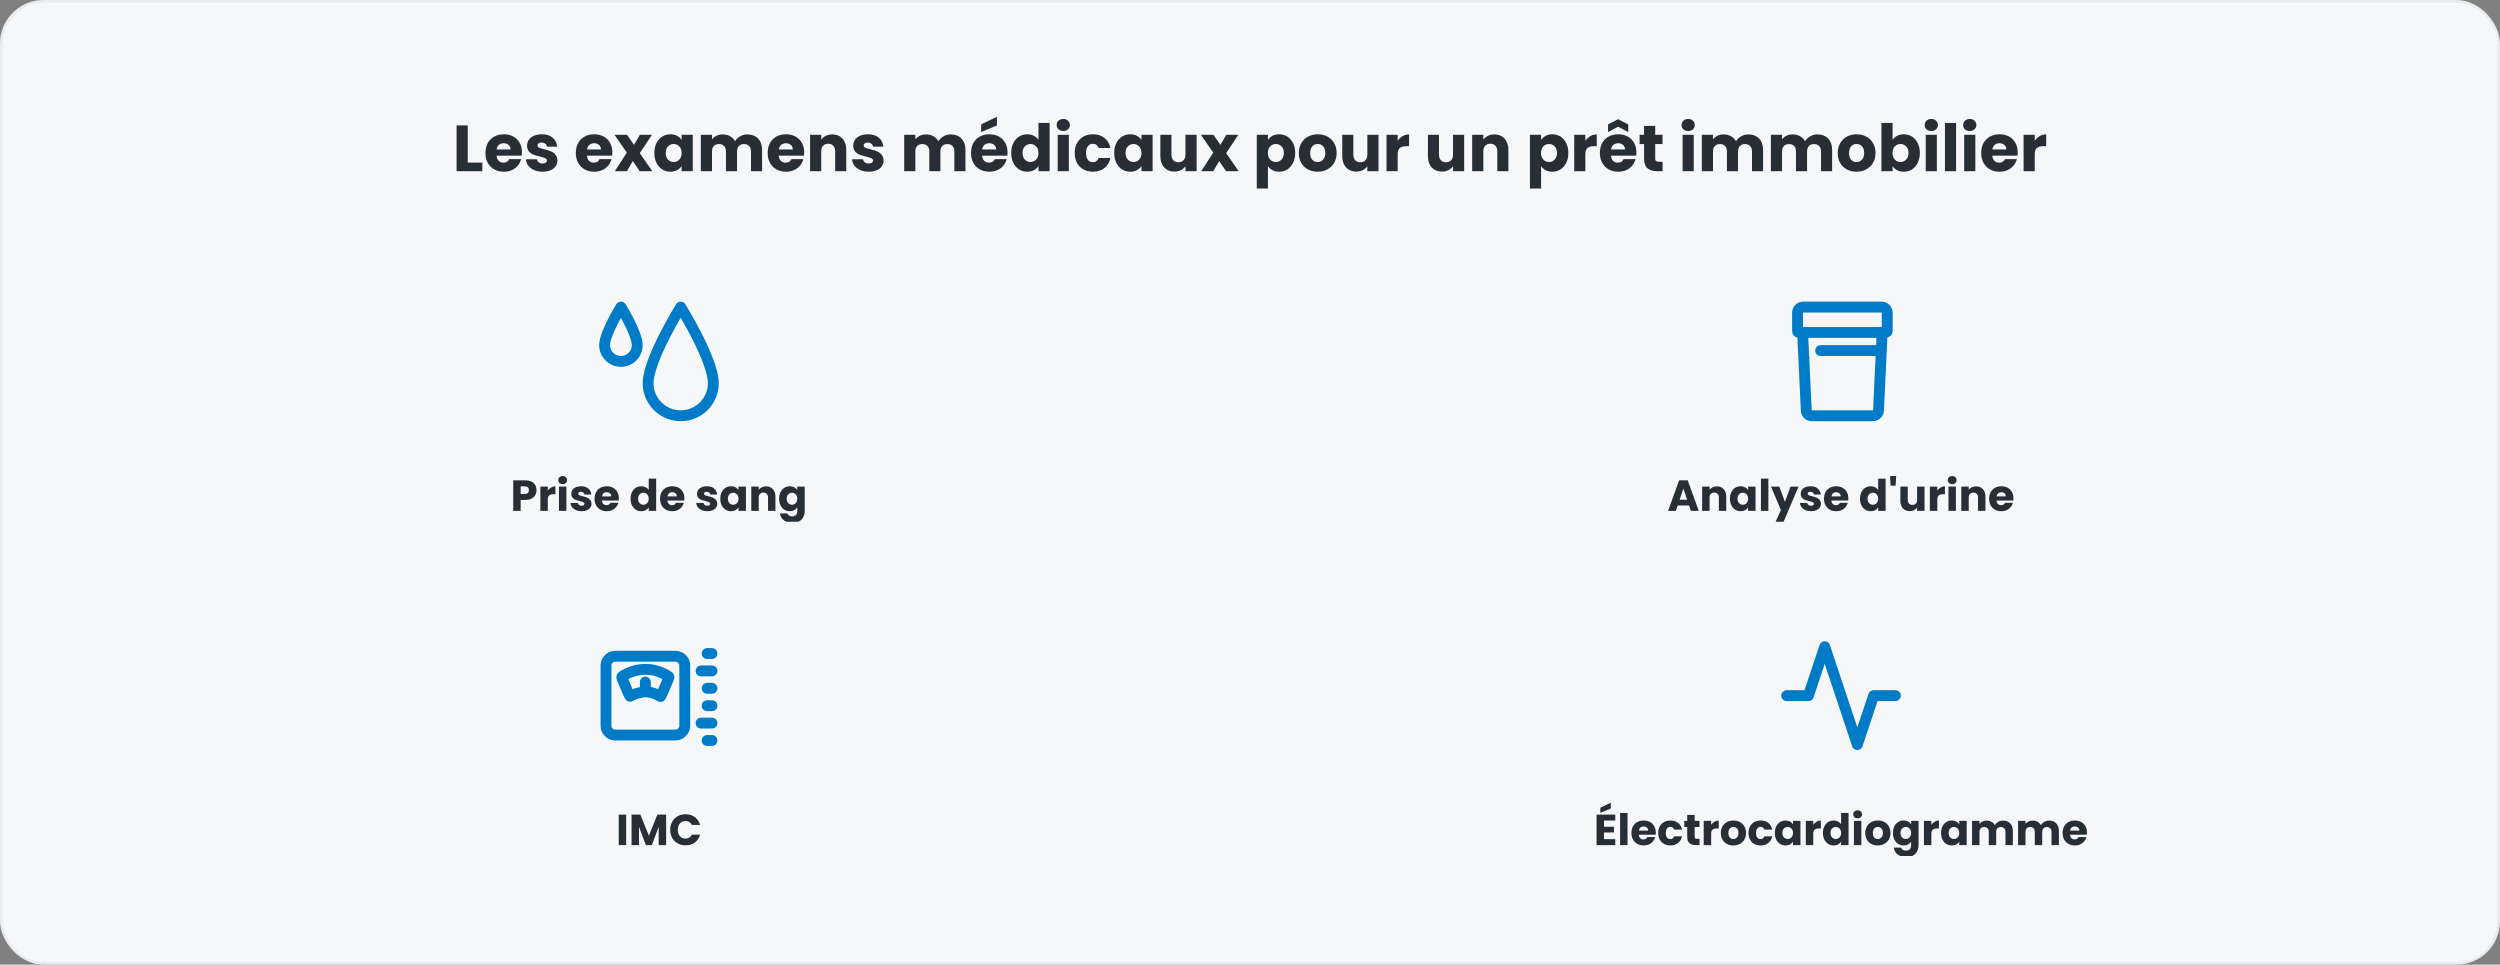 <svg width="920" height="355" viewBox="0 0 920 355" fill="none" xmlns="http://www.w3.org/2000/svg">
<rect x="0" y="0" width="920" height="355" fill="#808080" stroke="none"/>
<rect x="0.5" y="0.5" width="919" height="354" rx="15.5" fill="#F5F7F9"/>
<rect x="0.5" y="0.5" width="919" height="354" rx="15.5" stroke="#E9ECEF"/>
<path d="M172.131 59.832H177.507V63H168.027V46.152H172.131V59.832ZM192.089 56.088C192.089 56.472 192.065 56.872 192.017 57.288H182.729C182.793 58.12 183.057 58.76 183.521 59.208C184.001 59.64 184.585 59.856 185.273 59.856C186.297 59.856 187.009 59.424 187.409 58.56H191.777C191.553 59.44 191.145 60.232 190.553 60.936C189.977 61.64 189.249 62.192 188.369 62.592C187.489 62.992 186.505 63.192 185.417 63.192C184.105 63.192 182.937 62.912 181.913 62.352C180.889 61.792 180.089 60.992 179.513 59.952C178.937 58.912 178.649 57.696 178.649 56.304C178.649 54.912 178.929 53.696 179.489 52.656C180.065 51.616 180.865 50.816 181.889 50.256C182.913 49.696 184.089 49.416 185.417 49.416C186.713 49.416 187.865 49.688 188.873 50.232C189.881 50.776 190.665 51.552 191.225 52.56C191.801 53.568 192.089 54.744 192.089 56.088ZM187.889 55.008C187.889 54.304 187.649 53.744 187.169 53.328C186.689 52.912 186.089 52.704 185.369 52.704C184.681 52.704 184.097 52.904 183.617 53.304C183.153 53.704 182.865 54.272 182.753 55.008H187.889ZM199.702 63.192C198.534 63.192 197.494 62.992 196.582 62.592C195.67 62.192 194.95 61.648 194.422 60.96C193.894 60.256 193.598 59.472 193.534 58.608H197.59C197.638 59.072 197.854 59.448 198.238 59.736C198.622 60.024 199.094 60.168 199.654 60.168C200.166 60.168 200.558 60.072 200.83 59.88C201.118 59.672 201.262 59.408 201.262 59.088C201.262 58.704 201.062 58.424 200.662 58.248C200.262 58.056 199.614 57.848 198.718 57.624C197.758 57.4 196.958 57.168 196.318 56.928C195.678 56.672 195.126 56.28 194.662 55.752C194.198 55.208 193.966 54.48 193.966 53.568C193.966 52.8 194.174 52.104 194.59 51.48C195.022 50.84 195.646 50.336 196.462 49.968C197.294 49.6 198.278 49.416 199.414 49.416C201.094 49.416 202.414 49.832 203.374 50.664C204.35 51.496 204.91 52.6 205.054 53.976H201.262C201.198 53.512 200.99 53.144 200.638 52.872C200.302 52.6 199.854 52.464 199.294 52.464C198.814 52.464 198.446 52.56 198.19 52.752C197.934 52.928 197.806 53.176 197.806 53.496C197.806 53.88 198.006 54.168 198.406 54.36C198.822 54.552 199.462 54.744 200.326 54.936C201.318 55.192 202.126 55.448 202.75 55.704C203.374 55.944 203.918 56.344 204.382 56.904C204.862 57.448 205.11 58.184 205.126 59.112C205.126 59.896 204.902 60.6 204.454 61.224C204.022 61.832 203.39 62.312 202.558 62.664C201.742 63.016 200.79 63.192 199.702 63.192ZM225.346 56.088C225.346 56.472 225.322 56.872 225.274 57.288H215.986C216.05 58.12 216.314 58.76 216.778 59.208C217.258 59.64 217.842 59.856 218.53 59.856C219.554 59.856 220.266 59.424 220.666 58.56H225.034C224.81 59.44 224.402 60.232 223.81 60.936C223.234 61.64 222.506 62.192 221.626 62.592C220.746 62.992 219.762 63.192 218.674 63.192C217.362 63.192 216.194 62.912 215.17 62.352C214.146 61.792 213.346 60.992 212.77 59.952C212.194 58.912 211.906 57.696 211.906 56.304C211.906 54.912 212.186 53.696 212.746 52.656C213.322 51.616 214.122 50.816 215.146 50.256C216.17 49.696 217.346 49.416 218.674 49.416C219.97 49.416 221.122 49.688 222.13 50.232C223.138 50.776 223.922 51.552 224.482 52.56C225.058 53.568 225.346 54.744 225.346 56.088ZM221.146 55.008C221.146 54.304 220.906 53.744 220.426 53.328C219.946 52.912 219.346 52.704 218.626 52.704C217.938 52.704 217.354 52.904 216.874 53.304C216.41 53.704 216.122 54.272 216.01 55.008H221.146ZM235.431 63L232.863 59.28L230.703 63H226.263L230.679 56.16L226.143 49.608H230.751L233.319 53.304L235.479 49.608H239.919L235.431 56.352L240.039 63H235.431ZM240.805 56.28C240.805 54.904 241.061 53.696 241.573 52.656C242.101 51.616 242.813 50.816 243.709 50.256C244.605 49.696 245.605 49.416 246.709 49.416C247.653 49.416 248.477 49.608 249.181 49.992C249.901 50.376 250.453 50.88 250.837 51.504V49.608H254.941V63H250.837V61.104C250.437 61.728 249.877 62.232 249.157 62.616C248.453 63 247.629 63.192 246.685 63.192C245.597 63.192 244.605 62.912 243.709 62.352C242.813 61.776 242.101 60.968 241.573 59.928C241.061 58.872 240.805 57.656 240.805 56.28ZM250.837 56.304C250.837 55.28 250.549 54.472 249.973 53.88C249.413 53.288 248.725 52.992 247.909 52.992C247.093 52.992 246.397 53.288 245.821 53.88C245.261 54.456 244.981 55.256 244.981 56.28C244.981 57.304 245.261 58.12 245.821 58.728C246.397 59.32 247.093 59.616 247.909 59.616C248.725 59.616 249.413 59.32 249.973 58.728C250.549 58.136 250.837 57.328 250.837 56.304ZM274.998 49.464C276.662 49.464 277.982 49.968 278.958 50.976C279.95 51.984 280.446 53.384 280.446 55.176V63H276.366V55.728C276.366 54.864 276.134 54.2 275.67 53.736C275.222 53.256 274.598 53.016 273.798 53.016C272.998 53.016 272.366 53.256 271.902 53.736C271.454 54.2 271.23 54.864 271.23 55.728V63H267.15V55.728C267.15 54.864 266.918 54.2 266.454 53.736C266.006 53.256 265.382 53.016 264.582 53.016C263.782 53.016 263.15 53.256 262.686 53.736C262.238 54.2 262.014 54.864 262.014 55.728V63H257.91V49.608H262.014V51.288C262.43 50.728 262.974 50.288 263.646 49.968C264.318 49.632 265.078 49.464 265.926 49.464C266.934 49.464 267.83 49.68 268.614 50.112C269.414 50.544 270.038 51.16 270.486 51.96C270.95 51.224 271.582 50.624 272.382 50.16C273.182 49.696 274.054 49.464 274.998 49.464ZM295.94 56.088C295.94 56.472 295.916 56.872 295.868 57.288H286.58C286.644 58.12 286.908 58.76 287.372 59.208C287.852 59.64 288.436 59.856 289.124 59.856C290.148 59.856 290.86 59.424 291.26 58.56H295.628C295.404 59.44 294.996 60.232 294.404 60.936C293.828 61.64 293.1 62.192 292.22 62.592C291.34 62.992 290.356 63.192 289.268 63.192C287.956 63.192 286.788 62.912 285.764 62.352C284.74 61.792 283.94 60.992 283.364 59.952C282.788 58.912 282.5 57.696 282.5 56.304C282.5 54.912 282.78 53.696 283.34 52.656C283.916 51.616 284.716 50.816 285.74 50.256C286.764 49.696 287.94 49.416 289.268 49.416C290.564 49.416 291.716 49.688 292.724 50.232C293.732 50.776 294.516 51.552 295.076 52.56C295.652 53.568 295.94 54.744 295.94 56.088ZM291.74 55.008C291.74 54.304 291.5 53.744 291.02 53.328C290.54 52.912 289.94 52.704 289.22 52.704C288.532 52.704 287.948 52.904 287.468 53.304C287.004 53.704 286.716 54.272 286.604 55.008H291.74ZM306.265 49.464C307.833 49.464 309.081 49.976 310.009 51C310.953 52.008 311.425 53.4 311.425 55.176V63H307.345V55.728C307.345 54.832 307.113 54.136 306.649 53.64C306.185 53.144 305.561 52.896 304.777 52.896C303.993 52.896 303.369 53.144 302.905 53.64C302.441 54.136 302.209 54.832 302.209 55.728V63H298.105V49.608H302.209V51.384C302.625 50.792 303.185 50.328 303.889 49.992C304.593 49.64 305.385 49.464 306.265 49.464ZM319.725 63.192C318.557 63.192 317.517 62.992 316.605 62.592C315.693 62.192 314.973 61.648 314.445 60.96C313.917 60.256 313.621 59.472 313.557 58.608H317.613C317.661 59.072 317.877 59.448 318.261 59.736C318.645 60.024 319.117 60.168 319.677 60.168C320.189 60.168 320.581 60.072 320.853 59.88C321.141 59.672 321.285 59.408 321.285 59.088C321.285 58.704 321.085 58.424 320.685 58.248C320.285 58.056 319.637 57.848 318.741 57.624C317.781 57.4 316.981 57.168 316.341 56.928C315.701 56.672 315.149 56.28 314.685 55.752C314.221 55.208 313.989 54.48 313.989 53.568C313.989 52.8 314.197 52.104 314.613 51.48C315.045 50.84 315.669 50.336 316.485 49.968C317.317 49.6 318.301 49.416 319.437 49.416C321.117 49.416 322.437 49.832 323.397 50.664C324.373 51.496 324.933 52.6 325.077 53.976H321.285C321.221 53.512 321.013 53.144 320.661 52.872C320.325 52.6 319.877 52.464 319.317 52.464C318.837 52.464 318.469 52.56 318.213 52.752C317.957 52.928 317.829 53.176 317.829 53.496C317.829 53.88 318.029 54.168 318.429 54.36C318.845 54.552 319.485 54.744 320.349 54.936C321.341 55.192 322.149 55.448 322.773 55.704C323.397 55.944 323.941 56.344 324.405 56.904C324.885 57.448 325.133 58.184 325.149 59.112C325.149 59.896 324.925 60.6 324.477 61.224C324.045 61.832 323.413 62.312 322.581 62.664C321.765 63.016 320.813 63.192 319.725 63.192ZM349.834 49.464C351.498 49.464 352.818 49.968 353.794 50.976C354.786 51.984 355.282 53.384 355.282 55.176V63H351.202V55.728C351.202 54.864 350.97 54.2 350.506 53.736C350.058 53.256 349.434 53.016 348.634 53.016C347.834 53.016 347.202 53.256 346.738 53.736C346.29 54.2 346.066 54.864 346.066 55.728V63H341.986V55.728C341.986 54.864 341.754 54.2 341.29 53.736C340.842 53.256 340.218 53.016 339.418 53.016C338.618 53.016 337.986 53.256 337.522 53.736C337.074 54.2 336.85 54.864 336.85 55.728V63H332.746V49.608H336.85V51.288C337.266 50.728 337.81 50.288 338.482 49.968C339.154 49.632 339.914 49.464 340.762 49.464C341.77 49.464 342.666 49.68 343.45 50.112C344.25 50.544 344.874 51.16 345.322 51.96C345.786 51.224 346.418 50.624 347.218 50.16C348.018 49.696 348.89 49.464 349.834 49.464ZM370.776 56.088C370.776 56.472 370.752 56.872 370.704 57.288H361.416C361.48 58.12 361.744 58.76 362.208 59.208C362.688 59.64 363.272 59.856 363.96 59.856C364.984 59.856 365.696 59.424 366.096 58.56H370.464C370.24 59.44 369.832 60.232 369.24 60.936C368.664 61.64 367.936 62.192 367.056 62.592C366.176 62.992 365.192 63.192 364.104 63.192C362.792 63.192 361.624 62.912 360.6 62.352C359.576 61.792 358.776 60.992 358.2 59.952C357.624 58.912 357.336 57.696 357.336 56.304C357.336 54.912 357.616 53.696 358.176 52.656C358.752 51.616 359.552 50.816 360.576 50.256C361.6 49.696 362.776 49.416 364.104 49.416C365.4 49.416 366.552 49.688 367.56 50.232C368.568 50.776 369.352 51.552 369.912 52.56C370.488 53.568 370.776 54.744 370.776 56.088ZM366.576 55.008C366.576 54.304 366.336 53.744 365.856 53.328C365.376 52.912 364.776 52.704 364.056 52.704C363.368 52.704 362.784 52.904 362.304 53.304C361.84 53.704 361.552 54.272 361.44 55.008H366.576ZM366.864 46.176L361.08 48.6V45.768L366.864 42.984V46.176ZM372.125 56.28C372.125 54.904 372.381 53.696 372.893 52.656C373.421 51.616 374.133 50.816 375.029 50.256C375.925 49.696 376.925 49.416 378.029 49.416C378.909 49.416 379.709 49.6 380.429 49.968C381.165 50.336 381.741 50.832 382.157 51.456V45.24H386.261V63H382.157V61.08C381.773 61.72 381.221 62.232 380.501 62.616C379.797 63 378.973 63.192 378.029 63.192C376.925 63.192 375.925 62.912 375.029 62.352C374.133 61.776 373.421 60.968 372.893 59.928C372.381 58.872 372.125 57.656 372.125 56.28ZM382.157 56.304C382.157 55.28 381.869 54.472 381.293 53.88C380.733 53.288 380.045 52.992 379.229 52.992C378.413 52.992 377.717 53.288 377.141 53.88C376.581 54.456 376.301 55.256 376.301 56.28C376.301 57.304 376.581 58.12 377.141 58.728C377.717 59.32 378.413 59.616 379.229 59.616C380.045 59.616 380.733 59.32 381.293 58.728C381.869 58.136 382.157 57.328 382.157 56.304ZM391.294 48.216C390.574 48.216 389.982 48.008 389.518 47.592C389.07 47.16 388.846 46.632 388.846 46.008C388.846 45.368 389.07 44.84 389.518 44.424C389.982 43.992 390.574 43.776 391.294 43.776C391.998 43.776 392.574 43.992 393.022 44.424C393.486 44.84 393.718 45.368 393.718 46.008C393.718 46.632 393.486 47.16 393.022 47.592C392.574 48.008 391.998 48.216 391.294 48.216ZM393.334 49.608V63H389.23V49.608H393.334ZM395.492 56.304C395.492 54.912 395.772 53.696 396.332 52.656C396.908 51.616 397.7 50.816 398.708 50.256C399.732 49.696 400.9 49.416 402.212 49.416C403.892 49.416 405.292 49.856 406.412 50.736C407.548 51.616 408.292 52.856 408.644 54.456H404.276C403.908 53.432 403.196 52.92 402.14 52.92C401.388 52.92 400.788 53.216 400.34 53.808C399.892 54.384 399.668 55.216 399.668 56.304C399.668 57.392 399.892 58.232 400.34 58.824C400.788 59.4 401.388 59.688 402.14 59.688C403.196 59.688 403.908 59.176 404.276 58.152H408.644C408.292 59.72 407.548 60.952 406.412 61.848C405.276 62.744 403.876 63.192 402.212 63.192C400.9 63.192 399.732 62.912 398.708 62.352C397.7 61.792 396.908 60.992 396.332 59.952C395.772 58.912 395.492 57.696 395.492 56.304ZM410.024 56.28C410.024 54.904 410.28 53.696 410.792 52.656C411.32 51.616 412.032 50.816 412.928 50.256C413.824 49.696 414.824 49.416 415.928 49.416C416.872 49.416 417.696 49.608 418.4 49.992C419.12 50.376 419.672 50.88 420.056 51.504V49.608H424.16V63H420.056V61.104C419.656 61.728 419.096 62.232 418.376 62.616C417.672 63 416.848 63.192 415.904 63.192C414.816 63.192 413.824 62.912 412.928 62.352C412.032 61.776 411.32 60.968 410.792 59.928C410.28 58.872 410.024 57.656 410.024 56.28ZM420.056 56.304C420.056 55.28 419.768 54.472 419.192 53.88C418.632 53.288 417.944 52.992 417.128 52.992C416.312 52.992 415.616 53.288 415.04 53.88C414.48 54.456 414.2 55.256 414.2 56.28C414.2 57.304 414.48 58.12 415.04 58.728C415.616 59.32 416.312 59.616 417.128 59.616C417.944 59.616 418.632 59.32 419.192 58.728C419.768 58.136 420.056 57.328 420.056 56.304ZM440.353 49.608V63H436.249V61.176C435.833 61.768 435.265 62.248 434.545 62.616C433.841 62.968 433.057 63.144 432.193 63.144C431.169 63.144 430.265 62.92 429.481 62.472C428.697 62.008 428.089 61.344 427.657 60.48C427.225 59.616 427.009 58.6 427.009 57.432V49.608H431.089V56.88C431.089 57.776 431.321 58.472 431.785 58.968C432.249 59.464 432.873 59.712 433.657 59.712C434.457 59.712 435.089 59.464 435.553 58.968C436.017 58.472 436.249 57.776 436.249 56.88V49.608H440.353ZM451.221 63L448.653 59.28L446.493 63H442.053L446.469 56.16L441.933 49.608H446.541L449.109 53.304L451.269 49.608H455.709L451.221 56.352L455.829 63H451.221ZM466.6 51.504C467 50.88 467.552 50.376 468.256 49.992C468.96 49.608 469.784 49.416 470.728 49.416C471.832 49.416 472.832 49.696 473.728 50.256C474.624 50.816 475.328 51.616 475.84 52.656C476.368 53.696 476.632 54.904 476.632 56.28C476.632 57.656 476.368 58.872 475.84 59.928C475.328 60.968 474.624 61.776 473.728 62.352C472.832 62.912 471.832 63.192 470.728 63.192C469.8 63.192 468.976 63 468.256 62.616C467.552 62.232 467 61.736 466.6 61.128V69.384H462.496V49.608H466.6V51.504ZM472.456 56.28C472.456 55.256 472.168 54.456 471.592 53.88C471.032 53.288 470.336 52.992 469.504 52.992C468.688 52.992 467.992 53.288 467.416 53.88C466.856 54.472 466.576 55.28 466.576 56.304C466.576 57.328 466.856 58.136 467.416 58.728C467.992 59.32 468.688 59.616 469.504 59.616C470.32 59.616 471.016 59.32 471.592 58.728C472.168 58.12 472.456 57.304 472.456 56.28ZM484.881 63.192C483.569 63.192 482.385 62.912 481.329 62.352C480.289 61.792 479.465 60.992 478.857 59.952C478.265 58.912 477.969 57.696 477.969 56.304C477.969 54.928 478.273 53.72 478.881 52.68C479.489 51.624 480.321 50.816 481.377 50.256C482.433 49.696 483.617 49.416 484.929 49.416C486.241 49.416 487.425 49.696 488.481 50.256C489.537 50.816 490.369 51.624 490.977 52.68C491.585 53.72 491.889 54.928 491.889 56.304C491.889 57.68 491.577 58.896 490.953 59.952C490.345 60.992 489.505 61.792 488.433 62.352C487.377 62.912 486.193 63.192 484.881 63.192ZM484.881 59.64C485.665 59.64 486.329 59.352 486.873 58.776C487.433 58.2 487.713 57.376 487.713 56.304C487.713 55.232 487.441 54.408 486.897 53.832C486.369 53.256 485.713 52.968 484.929 52.968C484.129 52.968 483.465 53.256 482.937 53.832C482.409 54.392 482.145 55.216 482.145 56.304C482.145 57.376 482.401 58.2 482.913 58.776C483.441 59.352 484.097 59.64 484.881 59.64ZM507.29 49.608V63H503.186V61.176C502.77 61.768 502.202 62.248 501.482 62.616C500.778 62.968 499.994 63.144 499.13 63.144C498.106 63.144 497.202 62.92 496.418 62.472C495.634 62.008 495.026 61.344 494.594 60.48C494.162 59.616 493.946 58.6 493.946 57.432V49.608H498.026V56.88C498.026 57.776 498.258 58.472 498.722 58.968C499.186 59.464 499.81 59.712 500.594 59.712C501.394 59.712 502.026 59.464 502.49 58.968C502.954 58.472 503.186 57.776 503.186 56.88V49.608H507.29ZM514.342 51.84C514.822 51.104 515.422 50.528 516.142 50.112C516.862 49.68 517.662 49.464 518.542 49.464V53.808H517.414C516.39 53.808 515.622 54.032 515.11 54.48C514.598 54.912 514.342 55.68 514.342 56.784V63H510.238V49.608H514.342V51.84ZM538.814 49.608V63H534.71V61.176C534.294 61.768 533.726 62.248 533.006 62.616C532.302 62.968 531.518 63.144 530.654 63.144C529.63 63.144 528.726 62.92 527.942 62.472C527.158 62.008 526.55 61.344 526.118 60.48C525.686 59.616 525.47 58.6 525.47 57.432V49.608H529.55V56.88C529.55 57.776 529.782 58.472 530.246 58.968C530.71 59.464 531.334 59.712 532.118 59.712C532.918 59.712 533.55 59.464 534.014 58.968C534.478 58.472 534.71 57.776 534.71 56.88V49.608H538.814ZM549.921 49.464C551.489 49.464 552.737 49.976 553.665 51C554.609 52.008 555.081 53.4 555.081 55.176V63H551.001V55.728C551.001 54.832 550.769 54.136 550.305 53.64C549.841 53.144 549.217 52.896 548.433 52.896C547.649 52.896 547.025 53.144 546.561 53.64C546.097 54.136 545.865 54.832 545.865 55.728V63H541.761V49.608H545.865V51.384C546.281 50.792 546.841 50.328 547.545 49.992C548.249 49.64 549.041 49.464 549.921 49.464ZM567.123 51.504C567.523 50.88 568.075 50.376 568.779 49.992C569.483 49.608 570.307 49.416 571.251 49.416C572.355 49.416 573.355 49.696 574.251 50.256C575.147 50.816 575.851 51.616 576.363 52.656C576.891 53.696 577.155 54.904 577.155 56.28C577.155 57.656 576.891 58.872 576.363 59.928C575.851 60.968 575.147 61.776 574.251 62.352C573.355 62.912 572.355 63.192 571.251 63.192C570.323 63.192 569.499 63 568.779 62.616C568.075 62.232 567.523 61.736 567.123 61.128V69.384H563.019V49.608H567.123V51.504ZM572.979 56.28C572.979 55.256 572.691 54.456 572.115 53.88C571.555 53.288 570.859 52.992 570.027 52.992C569.211 52.992 568.515 53.288 567.939 53.88C567.379 54.472 567.099 55.28 567.099 56.304C567.099 57.328 567.379 58.136 567.939 58.728C568.515 59.32 569.211 59.616 570.027 59.616C570.843 59.616 571.539 59.32 572.115 58.728C572.691 58.12 572.979 57.304 572.979 56.28ZM583.412 51.84C583.892 51.104 584.492 50.528 585.212 50.112C585.932 49.68 586.732 49.464 587.612 49.464V53.808H586.484C585.46 53.808 584.692 54.032 584.18 54.48C583.668 54.912 583.412 55.68 583.412 56.784V63H579.308V49.608H583.412V51.84ZM602.198 56.088C602.198 56.472 602.174 56.872 602.126 57.288H592.838C592.902 58.12 593.166 58.76 593.63 59.208C594.11 59.64 594.694 59.856 595.382 59.856C596.406 59.856 597.118 59.424 597.518 58.56H601.886C601.662 59.44 601.254 60.232 600.662 60.936C600.086 61.64 599.358 62.192 598.478 62.592C597.598 62.992 596.614 63.192 595.526 63.192C594.214 63.192 593.046 62.912 592.022 62.352C590.998 61.792 590.198 60.992 589.622 59.952C589.046 58.912 588.758 57.696 588.758 56.304C588.758 54.912 589.038 53.696 589.598 52.656C590.174 51.616 590.974 50.816 591.998 50.256C593.022 49.696 594.198 49.416 595.526 49.416C596.822 49.416 597.974 49.688 598.982 50.232C599.99 50.776 600.774 51.552 601.334 52.56C601.91 53.568 602.198 54.744 602.198 56.088ZM597.998 55.008C597.998 54.304 597.758 53.744 597.278 53.328C596.798 52.912 596.198 52.704 595.478 52.704C594.79 52.704 594.206 52.904 593.726 53.304C593.262 53.704 592.974 54.272 592.862 55.008H597.998ZM595.478 46.632L591.758 48.6V45.768L595.478 43.872L599.198 45.768V48.6L595.478 46.632ZM611.827 59.52V63H609.739C608.251 63 607.091 62.64 606.259 61.92C605.427 61.184 605.011 59.992 605.011 58.344V53.016H603.379V49.608H605.011V46.344H609.115V49.608H611.803V53.016H609.115V58.392C609.115 58.792 609.211 59.08 609.403 59.256C609.595 59.432 609.915 59.52 610.363 59.52H611.827ZM621.263 48.216C620.543 48.216 619.951 48.008 619.487 47.592C619.039 47.16 618.815 46.632 618.815 46.008C618.815 45.368 619.039 44.84 619.487 44.424C619.951 43.992 620.543 43.776 621.263 43.776C621.967 43.776 622.543 43.992 622.991 44.424C623.455 44.84 623.687 45.368 623.687 46.008C623.687 46.632 623.455 47.16 622.991 47.592C622.543 48.008 621.967 48.216 621.263 48.216ZM623.303 49.608V63H619.199V49.608H623.303ZM643.365 49.464C645.029 49.464 646.349 49.968 647.325 50.976C648.317 51.984 648.813 53.384 648.813 55.176V63H644.733V55.728C644.733 54.864 644.501 54.2 644.037 53.736C643.589 53.256 642.965 53.016 642.165 53.016C641.365 53.016 640.733 53.256 640.269 53.736C639.821 54.2 639.597 54.864 639.597 55.728V63H635.517V55.728C635.517 54.864 635.285 54.2 634.821 53.736C634.373 53.256 633.749 53.016 632.949 53.016C632.149 53.016 631.517 53.256 631.053 53.736C630.605 54.2 630.381 54.864 630.381 55.728V63H626.277V49.608H630.381V51.288C630.797 50.728 631.341 50.288 632.013 49.968C632.685 49.632 633.445 49.464 634.293 49.464C635.301 49.464 636.197 49.68 636.981 50.112C637.781 50.544 638.405 51.16 638.853 51.96C639.317 51.224 639.949 50.624 640.749 50.16C641.549 49.696 642.421 49.464 643.365 49.464ZM668.771 49.464C670.435 49.464 671.755 49.968 672.731 50.976C673.723 51.984 674.219 53.384 674.219 55.176V63H670.139V55.728C670.139 54.864 669.907 54.2 669.443 53.736C668.995 53.256 668.371 53.016 667.571 53.016C666.771 53.016 666.139 53.256 665.675 53.736C665.227 54.2 665.003 54.864 665.003 55.728V63H660.923V55.728C660.923 54.864 660.691 54.2 660.227 53.736C659.779 53.256 659.155 53.016 658.355 53.016C657.555 53.016 656.923 53.256 656.459 53.736C656.011 54.2 655.787 54.864 655.787 55.728V63H651.683V49.608H655.787V51.288C656.203 50.728 656.747 50.288 657.419 49.968C658.091 49.632 658.851 49.464 659.699 49.464C660.707 49.464 661.603 49.68 662.387 50.112C663.187 50.544 663.811 51.16 664.259 51.96C664.723 51.224 665.355 50.624 666.155 50.16C666.955 49.696 667.827 49.464 668.771 49.464ZM683.186 63.192C681.874 63.192 680.69 62.912 679.634 62.352C678.594 61.792 677.77 60.992 677.162 59.952C676.57 58.912 676.274 57.696 676.274 56.304C676.274 54.928 676.578 53.72 677.186 52.68C677.794 51.624 678.626 50.816 679.682 50.256C680.738 49.696 681.922 49.416 683.234 49.416C684.546 49.416 685.73 49.696 686.786 50.256C687.842 50.816 688.674 51.624 689.282 52.68C689.89 53.72 690.194 54.928 690.194 56.304C690.194 57.68 689.882 58.896 689.258 59.952C688.65 60.992 687.81 61.792 686.738 62.352C685.682 62.912 684.498 63.192 683.186 63.192ZM683.186 59.64C683.97 59.64 684.634 59.352 685.178 58.776C685.738 58.2 686.018 57.376 686.018 56.304C686.018 55.232 685.746 54.408 685.202 53.832C684.674 53.256 684.018 52.968 683.234 52.968C682.434 52.968 681.77 53.256 681.242 53.832C680.714 54.392 680.45 55.216 680.45 56.304C680.45 57.376 680.706 58.2 681.218 58.776C681.746 59.352 682.402 59.64 683.186 59.64ZM696.475 51.504C696.859 50.88 697.411 50.376 698.131 49.992C698.851 49.608 699.675 49.416 700.603 49.416C701.707 49.416 702.707 49.696 703.603 50.256C704.499 50.816 705.203 51.616 705.715 52.656C706.243 53.696 706.507 54.904 706.507 56.28C706.507 57.656 706.243 58.872 705.715 59.928C705.203 60.968 704.499 61.776 703.603 62.352C702.707 62.912 701.707 63.192 700.603 63.192C699.659 63.192 698.835 63.008 698.131 62.64C697.427 62.256 696.875 61.752 696.475 61.128V63H692.371V45.24H696.475V51.504ZM702.331 56.28C702.331 55.256 702.043 54.456 701.467 53.88C700.907 53.288 700.211 52.992 699.379 52.992C698.563 52.992 697.867 53.288 697.291 53.88C696.731 54.472 696.451 55.28 696.451 56.304C696.451 57.328 696.731 58.136 697.291 58.728C697.867 59.32 698.563 59.616 699.379 59.616C700.195 59.616 700.891 59.32 701.467 58.728C702.043 58.12 702.331 57.304 702.331 56.28ZM710.724 48.216C710.004 48.216 709.412 48.008 708.948 47.592C708.5 47.16 708.276 46.632 708.276 46.008C708.276 45.368 708.5 44.84 708.948 44.424C709.412 43.992 710.004 43.776 710.724 43.776C711.428 43.776 712.004 43.992 712.452 44.424C712.916 44.84 713.148 45.368 713.148 46.008C713.148 46.632 712.916 47.16 712.452 47.592C712.004 48.008 711.428 48.216 710.724 48.216ZM712.764 49.608V63H708.66V49.608H712.764ZM719.842 45.24V63H715.738V45.24H719.842ZM724.88 48.216C724.16 48.216 723.568 48.008 723.104 47.592C722.656 47.16 722.432 46.632 722.432 46.008C722.432 45.368 722.656 44.84 723.104 44.424C723.568 43.992 724.16 43.776 724.88 43.776C725.584 43.776 726.16 43.992 726.608 44.424C727.072 44.84 727.304 45.368 727.304 46.008C727.304 46.632 727.072 47.16 726.608 47.592C726.16 48.008 725.584 48.216 724.88 48.216ZM726.92 49.608V63H722.816V49.608H726.92ZM742.518 56.088C742.518 56.472 742.494 56.872 742.446 57.288H733.158C733.222 58.12 733.486 58.76 733.95 59.208C734.43 59.64 735.014 59.856 735.702 59.856C736.726 59.856 737.438 59.424 737.838 58.56H742.206C741.982 59.44 741.574 60.232 740.982 60.936C740.406 61.64 739.678 62.192 738.798 62.592C737.918 62.992 736.934 63.192 735.846 63.192C734.534 63.192 733.366 62.912 732.342 62.352C731.318 61.792 730.518 60.992 729.942 59.952C729.366 58.912 729.078 57.696 729.078 56.304C729.078 54.912 729.358 53.696 729.918 52.656C730.494 51.616 731.294 50.816 732.318 50.256C733.342 49.696 734.518 49.416 735.846 49.416C737.142 49.416 738.294 49.688 739.302 50.232C740.31 50.776 741.094 51.552 741.654 52.56C742.23 53.568 742.518 54.744 742.518 56.088ZM738.318 55.008C738.318 54.304 738.078 53.744 737.598 53.328C737.118 52.912 736.518 52.704 735.798 52.704C735.11 52.704 734.526 52.904 734.046 53.304C733.582 53.704 733.294 54.272 733.182 55.008H738.318ZM748.787 51.84C749.267 51.104 749.867 50.528 750.587 50.112C751.307 49.68 752.107 49.464 752.987 49.464V53.808H751.859C750.835 53.808 750.067 54.032 749.555 54.48C749.043 54.912 748.787 55.68 748.787 56.784V63H744.683V49.608H748.787V51.84Z" fill="#272E35"/>
<g clip-path="url(#clip0_3041_1525)">
<path d="M262.5 141C262.5 147.627 257.127 153 250.5 153C243.873 153 238.5 147.627 238.5 141C238.5 132.373 250.5 113 250.5 113C250.5 113 262.5 132.373 262.5 141Z" stroke="#007BC7" stroke-width="4" stroke-linecap="round" stroke-linejoin="round"/>
<path d="M234.5 127C234.5 130.314 231.814 133 228.5 133C225.186 133 222.5 130.314 222.5 127C222.5 122.686 228.5 113 228.5 113C228.5 113 234.5 122.686 234.5 127Z" stroke="#007BC7" stroke-width="4" stroke-linecap="round" stroke-linejoin="round"/>
<path d="M197.427 180.384C197.427 181.035 197.278 181.632 196.979 182.176C196.68 182.709 196.222 183.141 195.603 183.472C194.984 183.803 194.216 183.968 193.299 183.968H191.603V188H188.867V176.768H193.299C194.195 176.768 194.952 176.923 195.571 177.232C196.19 177.541 196.654 177.968 196.963 178.512C197.272 179.056 197.427 179.68 197.427 180.384ZM193.091 181.792C193.614 181.792 194.003 181.669 194.259 181.424C194.515 181.179 194.643 180.832 194.643 180.384C194.643 179.936 194.515 179.589 194.259 179.344C194.003 179.099 193.614 178.976 193.091 178.976H191.603V181.792H193.091ZM201.587 180.56C201.907 180.069 202.307 179.685 202.787 179.408C203.267 179.12 203.801 178.976 204.387 178.976V181.872H203.635C202.953 181.872 202.441 182.021 202.099 182.32C201.758 182.608 201.587 183.12 201.587 183.856V188H198.851V179.072H201.587V180.56ZM207.071 178.144C206.591 178.144 206.196 178.005 205.887 177.728C205.588 177.44 205.439 177.088 205.439 176.672C205.439 176.245 205.588 175.893 205.887 175.616C206.196 175.328 206.591 175.184 207.071 175.184C207.54 175.184 207.924 175.328 208.223 175.616C208.532 175.893 208.687 176.245 208.687 176.672C208.687 177.088 208.532 177.44 208.223 177.728C207.924 178.005 207.54 178.144 207.071 178.144ZM208.431 179.072V188H205.695V179.072H208.431ZM214.046 188.128C213.267 188.128 212.574 187.995 211.966 187.728C211.358 187.461 210.878 187.099 210.526 186.64C210.174 186.171 209.977 185.648 209.934 185.072H212.638C212.67 185.381 212.814 185.632 213.07 185.824C213.326 186.016 213.641 186.112 214.014 186.112C214.355 186.112 214.617 186.048 214.798 185.92C214.99 185.781 215.086 185.605 215.086 185.392C215.086 185.136 214.953 184.949 214.686 184.832C214.419 184.704 213.987 184.565 213.39 184.416C212.75 184.267 212.217 184.112 211.79 183.952C211.363 183.781 210.995 183.52 210.686 183.168C210.377 182.805 210.222 182.32 210.222 181.712C210.222 181.2 210.361 180.736 210.638 180.32C210.926 179.893 211.342 179.557 211.886 179.312C212.441 179.067 213.097 178.944 213.854 178.944C214.974 178.944 215.854 179.221 216.494 179.776C217.145 180.331 217.518 181.067 217.614 181.984H215.086C215.043 181.675 214.905 181.429 214.67 181.248C214.446 181.067 214.147 180.976 213.774 180.976C213.454 180.976 213.209 181.04 213.038 181.168C212.867 181.285 212.782 181.451 212.782 181.664C212.782 181.92 212.915 182.112 213.182 182.24C213.459 182.368 213.886 182.496 214.462 182.624C215.123 182.795 215.662 182.965 216.078 183.136C216.494 183.296 216.857 183.563 217.166 183.936C217.486 184.299 217.651 184.789 217.662 185.408C217.662 185.931 217.513 186.4 217.214 186.816C216.926 187.221 216.505 187.541 215.95 187.776C215.406 188.011 214.771 188.128 214.046 188.128ZM227.752 183.392C227.752 183.648 227.736 183.915 227.704 184.192H221.512C221.554 184.747 221.73 185.173 222.04 185.472C222.36 185.76 222.749 185.904 223.208 185.904C223.89 185.904 224.365 185.616 224.632 185.04H227.544C227.394 185.627 227.122 186.155 226.728 186.624C226.344 187.093 225.858 187.461 225.272 187.728C224.685 187.995 224.029 188.128 223.304 188.128C222.429 188.128 221.65 187.941 220.968 187.568C220.285 187.195 219.752 186.661 219.368 185.968C218.984 185.275 218.792 184.464 218.792 183.536C218.792 182.608 218.978 181.797 219.352 181.104C219.736 180.411 220.269 179.877 220.952 179.504C221.634 179.131 222.418 178.944 223.304 178.944C224.168 178.944 224.936 179.125 225.608 179.488C226.28 179.851 226.802 180.368 227.176 181.04C227.56 181.712 227.752 182.496 227.752 183.392ZM224.952 182.672C224.952 182.203 224.792 181.829 224.472 181.552C224.152 181.275 223.752 181.136 223.272 181.136C222.813 181.136 222.424 181.269 222.104 181.536C221.794 181.803 221.602 182.181 221.528 182.672H224.952ZM232.042 183.52C232.042 182.603 232.212 181.797 232.554 181.104C232.906 180.411 233.38 179.877 233.978 179.504C234.575 179.131 235.242 178.944 235.978 178.944C236.564 178.944 237.098 179.067 237.578 179.312C238.068 179.557 238.452 179.888 238.73 180.304V176.16H241.466V188H238.73V186.72C238.474 187.147 238.106 187.488 237.626 187.744C237.156 188 236.607 188.128 235.978 188.128C235.242 188.128 234.575 187.941 233.978 187.568C233.38 187.184 232.906 186.645 232.554 185.952C232.212 185.248 232.042 184.437 232.042 183.52ZM238.73 183.536C238.73 182.853 238.538 182.315 238.154 181.92C237.78 181.525 237.322 181.328 236.778 181.328C236.234 181.328 235.77 181.525 235.386 181.92C235.012 182.304 234.826 182.837 234.826 183.52C234.826 184.203 235.012 184.747 235.386 185.152C235.77 185.547 236.234 185.744 236.778 185.744C237.322 185.744 237.78 185.547 238.154 185.152C238.538 184.757 238.73 184.219 238.73 183.536ZM251.861 183.392C251.861 183.648 251.845 183.915 251.813 184.192H245.621C245.664 184.747 245.84 185.173 246.149 185.472C246.469 185.76 246.858 185.904 247.317 185.904C248 185.904 248.474 185.616 248.741 185.04H251.653C251.504 185.627 251.232 186.155 250.837 186.624C250.453 187.093 249.968 187.461 249.381 187.728C248.794 187.995 248.138 188.128 247.413 188.128C246.538 188.128 245.76 187.941 245.077 187.568C244.394 187.195 243.861 186.661 243.477 185.968C243.093 185.275 242.901 184.464 242.901 183.536C242.901 182.608 243.088 181.797 243.461 181.104C243.845 180.411 244.378 179.877 245.061 179.504C245.744 179.131 246.528 178.944 247.413 178.944C248.277 178.944 249.045 179.125 249.717 179.488C250.389 179.851 250.912 180.368 251.285 181.04C251.669 181.712 251.861 182.496 251.861 183.392ZM249.061 182.672C249.061 182.203 248.901 181.829 248.581 181.552C248.261 181.275 247.861 181.136 247.381 181.136C246.922 181.136 246.533 181.269 246.213 181.536C245.904 181.803 245.712 182.181 245.637 182.672H249.061ZM260.327 188.128C259.548 188.128 258.855 187.995 258.247 187.728C257.639 187.461 257.159 187.099 256.807 186.64C256.455 186.171 256.258 185.648 256.215 185.072H258.919C258.951 185.381 259.095 185.632 259.351 185.824C259.607 186.016 259.922 186.112 260.295 186.112C260.636 186.112 260.898 186.048 261.079 185.92C261.271 185.781 261.367 185.605 261.367 185.392C261.367 185.136 261.234 184.949 260.967 184.832C260.7 184.704 260.268 184.565 259.671 184.416C259.031 184.267 258.498 184.112 258.071 183.952C257.644 183.781 257.276 183.52 256.967 183.168C256.658 182.805 256.503 182.32 256.503 181.712C256.503 181.2 256.642 180.736 256.919 180.32C257.207 179.893 257.623 179.557 258.167 179.312C258.722 179.067 259.378 178.944 260.135 178.944C261.255 178.944 262.135 179.221 262.775 179.776C263.426 180.331 263.799 181.067 263.895 181.984H261.367C261.324 181.675 261.186 181.429 260.951 181.248C260.727 181.067 260.428 180.976 260.055 180.976C259.735 180.976 259.49 181.04 259.319 181.168C259.148 181.285 259.063 181.451 259.063 181.664C259.063 181.92 259.196 182.112 259.463 182.24C259.74 182.368 260.167 182.496 260.743 182.624C261.404 182.795 261.943 182.965 262.359 183.136C262.775 183.296 263.138 183.563 263.447 183.936C263.767 184.299 263.932 184.789 263.943 185.408C263.943 185.931 263.794 186.4 263.495 186.816C263.207 187.221 262.786 187.541 262.231 187.776C261.687 188.011 261.052 188.128 260.327 188.128ZM265.073 183.52C265.073 182.603 265.244 181.797 265.585 181.104C265.937 180.411 266.412 179.877 267.009 179.504C267.606 179.131 268.273 178.944 269.009 178.944C269.638 178.944 270.188 179.072 270.657 179.328C271.137 179.584 271.505 179.92 271.761 180.336V179.072H274.497V188H271.761V186.736C271.494 187.152 271.121 187.488 270.641 187.744C270.172 188 269.622 188.128 268.993 188.128C268.268 188.128 267.606 187.941 267.009 187.568C266.412 187.184 265.937 186.645 265.585 185.952C265.244 185.248 265.073 184.437 265.073 183.52ZM271.761 183.536C271.761 182.853 271.569 182.315 271.185 181.92C270.812 181.525 270.353 181.328 269.809 181.328C269.265 181.328 268.801 181.525 268.417 181.92C268.044 182.304 267.857 182.837 267.857 183.52C267.857 184.203 268.044 184.747 268.417 185.152C268.801 185.547 269.265 185.744 269.809 185.744C270.353 185.744 270.812 185.547 271.185 185.152C271.569 184.757 271.761 184.219 271.761 183.536ZM281.916 178.976C282.962 178.976 283.794 179.317 284.412 180C285.042 180.672 285.356 181.6 285.356 182.784V188H282.636V183.152C282.636 182.555 282.482 182.091 282.172 181.76C281.863 181.429 281.447 181.264 280.924 181.264C280.402 181.264 279.986 181.429 279.676 181.76C279.367 182.091 279.212 182.555 279.212 183.152V188H276.476V179.072H279.212V180.256C279.49 179.861 279.863 179.552 280.332 179.328C280.802 179.093 281.33 178.976 281.916 178.976ZM290.65 178.944C291.279 178.944 291.828 179.072 292.298 179.328C292.778 179.584 293.146 179.92 293.402 180.336V179.072H296.138V187.984C296.138 188.805 295.972 189.547 295.642 190.208C295.322 190.88 294.826 191.413 294.154 191.808C293.492 192.203 292.666 192.4 291.674 192.4C290.351 192.4 289.279 192.085 288.458 191.456C287.636 190.837 287.167 189.995 287.05 188.928H289.754C289.839 189.269 290.042 189.536 290.362 189.728C290.682 189.931 291.076 190.032 291.546 190.032C292.111 190.032 292.559 189.867 292.89 189.536C293.231 189.216 293.402 188.699 293.402 187.984V186.72C293.135 187.136 292.767 187.477 292.298 187.744C291.828 188 291.279 188.128 290.65 188.128C289.914 188.128 289.247 187.941 288.65 187.568C288.052 187.184 287.578 186.645 287.226 185.952C286.884 185.248 286.714 184.437 286.714 183.52C286.714 182.603 286.884 181.797 287.226 181.104C287.578 180.411 288.052 179.877 288.65 179.504C289.247 179.131 289.914 178.944 290.65 178.944ZM293.402 183.536C293.402 182.853 293.21 182.315 292.826 181.92C292.452 181.525 291.994 181.328 291.45 181.328C290.906 181.328 290.442 181.525 290.058 181.92C289.684 182.304 289.498 182.837 289.498 183.52C289.498 184.203 289.684 184.747 290.058 185.152C290.442 185.547 290.906 185.744 291.45 185.744C291.994 185.744 292.452 185.547 292.826 185.152C293.21 184.757 293.402 184.219 293.402 183.536Z" fill="#272E35"/>
</g>
<g clip-path="url(#clip1_3041_1525)">
<path d="M692.495 124.544C692.532 124.596 692.515 124.654 692.515 124.711C692.512 125.809 692.401 126.904 692.383 128.002C692.378 128.324 692.276 129.763 692.269 130.043C692.238 131.377 692.163 132.71 692.096 134.042C692.001 135.917 691.92 137.792 691.82 139.668C691.742 141.112 691.673 142.557 691.613 144.001C691.524 146.209 691.392 148.415 691.314 150.625C691.301 150.974 691.289 151.331 691.155 151.668C690.797 152.571 690.137 153 689.091 153C681.695 153 674.298 153 666.903 153C666.849 153 666.793 153 666.738 153C665.667 153 664.818 152.204 664.721 151.166C664.663 150.543 664.661 149.916 664.628 149.292C664.537 147.584 664.458 145.875 664.385 144.166C664.345 143.222 664.302 142.277 664.255 141.334C664.17 139.682 664.096 138.028 664.017 136.375C663.97 135.404 663.934 134.431 663.883 133.46C663.797 131.849 663.729 130.237 663.646 128.626C663.577 127.266 663.516 125.904 663.456 124.544M670 129.014C678.208 129.015 683.154 129.002 691.362 129.004C691.61 129.004 692.044 129.014 692.329 129.014M663.399 113.003C662.549 113.072 661.969 113.526 661.629 114.297C661.508 114.57 661.503 114.873 661.501 115.17C661.501 117.294 661.501 119.419 661.501 121.543C661.501 121.598 661.498 121.655 661.501 121.71C661.533 122.181 661.653 122.304 662.119 122.335C662.202 122.34 662.285 122.335 662.367 122.335C672.788 122.335 683.208 122.335 693.629 122.335C694.401 122.335 694.495 122.239 694.495 121.46C694.495 119.362 694.483 117.266 694.5 115.168C694.508 114.063 693.912 113.436 693.214 113.13C692.917 113 692.59 113 692.267 113C682.658 113 673.049 113 663.438 113" stroke="#007BC7" stroke-width="4" stroke-linecap="round" stroke-linejoin="round"/>
<path d="M621.578 186.016H617.386L616.714 188H613.85L617.914 176.768H621.082L625.146 188H622.25L621.578 186.016ZM620.874 183.904L619.482 179.792L618.106 183.904H620.874ZM631.823 178.976C632.868 178.976 633.7 179.317 634.319 180C634.948 180.672 635.263 181.6 635.263 182.784V188H632.543V183.152C632.543 182.555 632.388 182.091 632.079 181.76C631.769 181.429 631.353 181.264 630.831 181.264C630.308 181.264 629.892 181.429 629.583 181.76C629.273 182.091 629.119 182.555 629.119 183.152V188H626.383V179.072H629.119V180.256C629.396 179.861 629.769 179.552 630.239 179.328C630.708 179.093 631.236 178.976 631.823 178.976ZM636.62 183.52C636.62 182.603 636.791 181.797 637.132 181.104C637.484 180.411 637.959 179.877 638.556 179.504C639.153 179.131 639.82 178.944 640.556 178.944C641.185 178.944 641.735 179.072 642.204 179.328C642.684 179.584 643.052 179.92 643.308 180.336V179.072H646.044V188H643.308V186.736C643.041 187.152 642.668 187.488 642.188 187.744C641.719 188 641.169 188.128 640.54 188.128C639.815 188.128 639.153 187.941 638.556 187.568C637.959 187.184 637.484 186.645 637.132 185.952C636.791 185.248 636.62 184.437 636.62 183.52ZM643.308 183.536C643.308 182.853 643.116 182.315 642.732 181.92C642.359 181.525 641.9 181.328 641.356 181.328C640.812 181.328 640.348 181.525 639.964 181.92C639.591 182.304 639.404 182.837 639.404 183.52C639.404 184.203 639.591 184.747 639.964 185.152C640.348 185.547 640.812 185.744 641.356 185.744C641.9 185.744 642.359 185.547 642.732 185.152C643.116 184.757 643.308 184.219 643.308 183.536ZM650.759 176.16V188H648.023V176.16H650.759ZM661.862 179.072L656.262 192.24H653.318L655.366 187.696L651.734 179.072H654.79L656.854 184.656L658.902 179.072H661.862ZM666.483 188.128C665.705 188.128 665.011 187.995 664.403 187.728C663.795 187.461 663.315 187.099 662.963 186.64C662.611 186.171 662.414 185.648 662.371 185.072H665.075C665.107 185.381 665.251 185.632 665.507 185.824C665.763 186.016 666.078 186.112 666.451 186.112C666.793 186.112 667.054 186.048 667.235 185.92C667.427 185.781 667.523 185.605 667.523 185.392C667.523 185.136 667.39 184.949 667.123 184.832C666.857 184.704 666.425 184.565 665.827 184.416C665.187 184.267 664.654 184.112 664.227 183.952C663.801 183.781 663.433 183.52 663.123 183.168C662.814 182.805 662.659 182.32 662.659 181.712C662.659 181.2 662.798 180.736 663.075 180.32C663.363 179.893 663.779 179.557 664.323 179.312C664.878 179.067 665.534 178.944 666.291 178.944C667.411 178.944 668.291 179.221 668.931 179.776C669.582 180.331 669.955 181.067 670.051 181.984H667.523C667.481 181.675 667.342 181.429 667.107 181.248C666.883 181.067 666.585 180.976 666.211 180.976C665.891 180.976 665.646 181.04 665.475 181.168C665.305 181.285 665.219 181.451 665.219 181.664C665.219 181.92 665.353 182.112 665.619 182.24C665.897 182.368 666.323 182.496 666.899 182.624C667.561 182.795 668.099 182.965 668.515 183.136C668.931 183.296 669.294 183.563 669.603 183.936C669.923 184.299 670.089 184.789 670.099 185.408C670.099 185.931 669.95 186.4 669.651 186.816C669.363 187.221 668.942 187.541 668.387 187.776C667.843 188.011 667.209 188.128 666.483 188.128ZM680.189 183.392C680.189 183.648 680.173 183.915 680.141 184.192H673.949C673.992 184.747 674.168 185.173 674.477 185.472C674.797 185.76 675.187 185.904 675.645 185.904C676.328 185.904 676.803 185.616 677.069 185.04H679.981C679.832 185.627 679.56 186.155 679.165 186.624C678.781 187.093 678.296 187.461 677.709 187.728C677.123 187.995 676.467 188.128 675.741 188.128C674.867 188.128 674.088 187.941 673.405 187.568C672.723 187.195 672.189 186.661 671.805 185.968C671.421 185.275 671.229 184.464 671.229 183.536C671.229 182.608 671.416 181.797 671.789 181.104C672.173 180.411 672.707 179.877 673.389 179.504C674.072 179.131 674.856 178.944 675.741 178.944C676.605 178.944 677.373 179.125 678.045 179.488C678.717 179.851 679.24 180.368 679.613 181.04C679.997 181.712 680.189 182.496 680.189 183.392ZM677.389 182.672C677.389 182.203 677.229 181.829 676.909 181.552C676.589 181.275 676.189 181.136 675.709 181.136C675.251 181.136 674.861 181.269 674.541 181.536C674.232 181.803 674.04 182.181 673.965 182.672H677.389ZM684.479 183.52C684.479 182.603 684.65 181.797 684.991 181.104C685.343 180.411 685.818 179.877 686.415 179.504C687.013 179.131 687.679 178.944 688.415 178.944C689.002 178.944 689.535 179.067 690.015 179.312C690.506 179.557 690.89 179.888 691.167 180.304V176.16H693.903V188H691.167V186.72C690.911 187.147 690.543 187.488 690.063 187.744C689.594 188 689.045 188.128 688.415 188.128C687.679 188.128 687.013 187.941 686.415 187.568C685.818 187.184 685.343 186.645 684.991 185.952C684.65 185.248 684.479 184.437 684.479 183.52ZM691.167 183.536C691.167 182.853 690.975 182.315 690.591 181.92C690.218 181.525 689.759 181.328 689.215 181.328C688.671 181.328 688.207 181.525 687.823 181.92C687.45 182.304 687.263 182.837 687.263 183.52C687.263 184.203 687.45 184.747 687.823 185.152C688.207 185.547 688.671 185.744 689.215 185.744C689.759 185.744 690.218 185.547 690.591 185.152C690.975 184.757 691.167 184.219 691.167 183.536ZM697.787 175.2L697.579 178.736H695.739L695.531 175.2H697.787ZM708.23 179.072V188H705.494V186.784C705.217 187.179 704.838 187.499 704.358 187.744C703.889 187.979 703.366 188.096 702.79 188.096C702.107 188.096 701.505 187.947 700.982 187.648C700.459 187.339 700.054 186.896 699.766 186.32C699.478 185.744 699.334 185.067 699.334 184.288V179.072H702.054V183.92C702.054 184.517 702.209 184.981 702.518 185.312C702.827 185.643 703.243 185.808 703.766 185.808C704.299 185.808 704.721 185.643 705.03 185.312C705.339 184.981 705.494 184.517 705.494 183.92V179.072H708.23ZM712.931 180.56C713.251 180.069 713.651 179.685 714.131 179.408C714.611 179.12 715.144 178.976 715.731 178.976V181.872H714.979C714.296 181.872 713.784 182.021 713.443 182.32C713.102 182.608 712.931 183.12 712.931 183.856V188H710.195V179.072H712.931V180.56ZM718.415 178.144C717.935 178.144 717.54 178.005 717.231 177.728C716.932 177.44 716.783 177.088 716.783 176.672C716.783 176.245 716.932 175.893 717.231 175.616C717.54 175.328 717.935 175.184 718.415 175.184C718.884 175.184 719.268 175.328 719.567 175.616C719.876 175.893 720.031 176.245 720.031 176.672C720.031 177.088 719.876 177.44 719.567 177.728C719.268 178.005 718.884 178.144 718.415 178.144ZM719.775 179.072V188H717.039V179.072H719.775ZM727.198 178.976C728.243 178.976 729.075 179.317 729.694 180C730.323 180.672 730.638 181.6 730.638 182.784V188H727.918V183.152C727.918 182.555 727.763 182.091 727.454 181.76C727.144 181.429 726.728 181.264 726.206 181.264C725.683 181.264 725.267 181.429 724.958 181.76C724.648 182.091 724.494 182.555 724.494 183.152V188H721.758V179.072H724.494V180.256C724.771 179.861 725.144 179.552 725.614 179.328C726.083 179.093 726.611 178.976 727.198 178.976ZM740.955 183.392C740.955 183.648 740.939 183.915 740.907 184.192H734.715C734.758 184.747 734.934 185.173 735.243 185.472C735.563 185.76 735.952 185.904 736.411 185.904C737.094 185.904 737.568 185.616 737.835 185.04H740.747C740.598 185.627 740.326 186.155 739.931 186.624C739.547 187.093 739.062 187.461 738.475 187.728C737.888 187.995 737.232 188.128 736.507 188.128C735.632 188.128 734.854 187.941 734.171 187.568C733.488 187.195 732.955 186.661 732.571 185.968C732.187 185.275 731.995 184.464 731.995 183.536C731.995 182.608 732.182 181.797 732.555 181.104C732.939 180.411 733.472 179.877 734.155 179.504C734.838 179.131 735.622 178.944 736.507 178.944C737.371 178.944 738.139 179.125 738.811 179.488C739.483 179.851 740.006 180.368 740.379 181.04C740.763 181.712 740.955 182.496 740.955 183.392ZM738.155 182.672C738.155 182.203 737.995 181.829 737.675 181.552C737.355 181.275 736.955 181.136 736.475 181.136C736.016 181.136 735.627 181.269 735.307 181.536C734.998 181.803 734.806 182.181 734.731 182.672H738.155Z" fill="#272E35"/>
</g>
<g clip-path="url(#clip2_3041_1525)">
<path d="M231.838 256.213C231.721 256.046 231.222 255.112 230.973 254.529C230.304 252.957 229.641 251.382 228.991 249.802C228.67 249.019 228.732 249.038 229.339 248.67C231.388 247.428 233.596 246.632 236.001 246.392C237.245 246.268 238.48 246.295 239.706 246.473C240.885 246.644 242.031 246.961 243.136 247.421C244.071 247.809 244.987 248.232 245.821 248.814C246.191 249.071 246.267 249.079 246.035 249.647C245.332 251.365 244.606 253.074 243.877 254.779C243.697 255.199 243.114 256.305 243.114 256.305C242.921 256.223 242.494 255.993 242.305 255.886C241.062 255.193 239.724 254.806 238.318 254.664C237.829 254.614 237.359 254.526 236.831 254.625C235.605 254.855 234.393 255.076 233.252 255.607C232.797 255.819 232.261 256.048 231.84 256.214M237.484 254.437C237.484 253.51 237.488 252.582 237.484 251.656C237.479 250.595 237.52 252.061 237.484 251M226.028 241.502C225.354 241.636 224.73 241.872 224.205 242.336C223.432 243.018 223.004 243.868 223.004 244.902C223 252.331 222.996 259.758 223.009 267.187C223.012 268.262 223.502 269.129 224.36 269.785C225.038 270.303 225.798 270.501 226.645 270.5C233.933 270.491 241.22 270.494 248.508 270.495C249.732 270.495 250.671 269.963 251.382 268.982C251.813 268.387 251.998 267.727 251.998 267.002C251.998 259.666 252.006 252.329 251.991 244.995C251.988 243.528 251.268 242.467 249.959 241.812C249.504 241.584 249.018 241.5 248.508 241.5C241.025 241.504 233.541 241.502 226.059 241.502" stroke="#007BC7" stroke-width="4" stroke-linecap="round" stroke-linejoin="round"/>
<path d="M260.222 240.5H262M260.222 272.5H262M260.222 253.3H262M260.222 259.7H262M258 246.9H262M258 266.101H262" stroke="#007BC7" stroke-width="4" stroke-linecap="round" stroke-linejoin="round"/>
<path d="M230.431 299.768V311H227.695V299.768H230.431ZM245.134 299.768V311H242.398V304.264L239.886 311H237.678L235.15 304.248V311H232.414V299.768H235.646L238.798 307.544L241.918 299.768H245.134ZM246.637 305.368C246.637 304.259 246.877 303.272 247.357 302.408C247.837 301.533 248.504 300.856 249.357 300.376C250.221 299.885 251.197 299.64 252.285 299.64C253.619 299.64 254.76 299.992 255.709 300.696C256.659 301.4 257.293 302.36 257.613 303.576H254.605C254.381 303.107 254.061 302.749 253.645 302.504C253.24 302.259 252.776 302.136 252.253 302.136C251.411 302.136 250.728 302.429 250.205 303.016C249.683 303.603 249.421 304.387 249.421 305.368C249.421 306.349 249.683 307.133 250.205 307.72C250.728 308.307 251.411 308.6 252.253 308.6C252.776 308.6 253.24 308.477 253.645 308.232C254.061 307.987 254.381 307.629 254.605 307.16H257.613C257.293 308.376 256.659 309.336 255.709 310.04C254.76 310.733 253.619 311.08 252.285 311.08C251.197 311.08 250.221 310.84 249.357 310.36C248.504 309.869 247.837 309.192 247.357 308.328C246.877 307.464 246.637 306.477 246.637 305.368Z" fill="#272E35"/>
</g>
<g clip-path="url(#clip3_3041_1525)">
<path d="M697.5 256H689.5L683.5 274L671.5 238L665.5 256H657.5" stroke="#007BC7" stroke-width="4" stroke-linecap="round" stroke-linejoin="round"/>
<path d="M590.275 301.96V304.232H593.939V306.344H590.275V308.808H594.419V311H587.539V299.768H594.419V301.96H590.275ZM592.771 297.512L588.915 299.128V297.24L592.771 295.384V297.512ZM598.931 299.16V311H596.195V299.16H598.931ZM609.33 306.392C609.33 306.648 609.314 306.915 609.282 307.192H603.09C603.133 307.747 603.309 308.173 603.618 308.472C603.938 308.76 604.327 308.904 604.786 308.904C605.469 308.904 605.943 308.616 606.21 308.04H609.122C608.973 308.627 608.701 309.155 608.306 309.624C607.922 310.093 607.437 310.461 606.85 310.728C606.263 310.995 605.607 311.128 604.882 311.128C604.007 311.128 603.229 310.941 602.546 310.568C601.863 310.195 601.33 309.661 600.946 308.968C600.562 308.275 600.37 307.464 600.37 306.536C600.37 305.608 600.557 304.797 600.93 304.104C601.314 303.411 601.847 302.877 602.53 302.504C603.213 302.131 603.997 301.944 604.882 301.944C605.746 301.944 606.514 302.125 607.186 302.488C607.858 302.851 608.381 303.368 608.754 304.04C609.138 304.712 609.33 305.496 609.33 306.392ZM606.53 305.672C606.53 305.203 606.37 304.829 606.05 304.552C605.73 304.275 605.33 304.136 604.85 304.136C604.391 304.136 604.002 304.269 603.682 304.536C603.373 304.803 603.181 305.181 603.106 305.672H606.53ZM610.229 306.536C610.229 305.608 610.416 304.797 610.789 304.104C611.173 303.411 611.701 302.877 612.373 302.504C613.056 302.131 613.835 301.944 614.709 301.944C615.829 301.944 616.763 302.237 617.509 302.824C618.267 303.411 618.763 304.237 618.997 305.304H616.085C615.84 304.621 615.365 304.28 614.661 304.28C614.16 304.28 613.76 304.477 613.461 304.872C613.163 305.256 613.013 305.811 613.013 306.536C613.013 307.261 613.163 307.821 613.461 308.216C613.76 308.6 614.16 308.792 614.661 308.792C615.365 308.792 615.84 308.451 616.085 307.768H618.997C618.763 308.813 618.267 309.635 617.509 310.232C616.752 310.829 615.819 311.128 614.709 311.128C613.835 311.128 613.056 310.941 612.373 310.568C611.701 310.195 611.173 309.661 610.789 308.968C610.416 308.275 610.229 307.464 610.229 306.536ZM625.437 308.68V311H624.045C623.053 311 622.279 310.76 621.725 310.28C621.17 309.789 620.893 308.995 620.893 307.896V304.344H619.805V302.072H620.893V299.896H623.629V302.072H625.421V304.344H623.629V307.928C623.629 308.195 623.693 308.387 623.821 308.504C623.949 308.621 624.162 308.68 624.461 308.68H625.437ZM629.697 303.56C630.017 303.069 630.417 302.685 630.897 302.408C631.377 302.12 631.91 301.976 632.497 301.976V304.872H631.745C631.062 304.872 630.55 305.021 630.209 305.32C629.867 305.608 629.697 306.12 629.697 306.856V311H626.961V302.072H629.697V303.56ZM637.869 311.128C636.994 311.128 636.205 310.941 635.501 310.568C634.807 310.195 634.258 309.661 633.853 308.968C633.458 308.275 633.261 307.464 633.261 306.536C633.261 305.619 633.463 304.813 633.868 304.12C634.274 303.416 634.829 302.877 635.533 302.504C636.237 302.131 637.026 301.944 637.901 301.944C638.775 301.944 639.565 302.131 640.269 302.504C640.973 302.877 641.527 303.416 641.933 304.12C642.338 304.813 642.541 305.619 642.541 306.536C642.541 307.453 642.333 308.264 641.917 308.968C641.511 309.661 640.951 310.195 640.237 310.568C639.533 310.941 638.743 311.128 637.869 311.128ZM637.869 308.76C638.391 308.76 638.834 308.568 639.197 308.184C639.57 307.8 639.757 307.251 639.757 306.536C639.757 305.821 639.575 305.272 639.213 304.888C638.861 304.504 638.423 304.312 637.901 304.312C637.367 304.312 636.925 304.504 636.573 304.888C636.221 305.261 636.045 305.811 636.045 306.536C636.045 307.251 636.215 307.8 636.557 308.184C636.909 308.568 637.346 308.76 637.869 308.76ZM643.448 306.536C643.448 305.608 643.635 304.797 644.008 304.104C644.392 303.411 644.92 302.877 645.592 302.504C646.275 302.131 647.053 301.944 647.928 301.944C649.048 301.944 649.981 302.237 650.728 302.824C651.485 303.411 651.981 304.237 652.216 305.304H649.304C649.059 304.621 648.584 304.28 647.88 304.28C647.379 304.28 646.979 304.477 646.68 304.872C646.381 305.256 646.232 305.811 646.232 306.536C646.232 307.261 646.381 307.821 646.68 308.216C646.979 308.6 647.379 308.792 647.88 308.792C648.584 308.792 649.059 308.451 649.304 307.768H652.216C651.981 308.813 651.485 309.635 650.728 310.232C649.971 310.829 649.037 311.128 647.928 311.128C647.053 311.128 646.275 310.941 645.592 310.568C644.92 310.195 644.392 309.661 644.008 308.968C643.635 308.275 643.448 307.464 643.448 306.536ZM653.136 306.52C653.136 305.603 653.306 304.797 653.648 304.104C654 303.411 654.474 302.877 655.072 302.504C655.669 302.131 656.336 301.944 657.072 301.944C657.701 301.944 658.25 302.072 658.72 302.328C659.2 302.584 659.568 302.92 659.824 303.336V302.072H662.56V311H659.824V309.736C659.557 310.152 659.184 310.488 658.704 310.744C658.234 311 657.685 311.128 657.056 311.128C656.33 311.128 655.669 310.941 655.072 310.568C654.474 310.184 654 309.645 653.648 308.952C653.306 308.248 653.136 307.437 653.136 306.52ZM659.824 306.536C659.824 305.853 659.632 305.315 659.248 304.92C658.874 304.525 658.416 304.328 657.872 304.328C657.328 304.328 656.864 304.525 656.48 304.92C656.106 305.304 655.92 305.837 655.92 306.52C655.92 307.203 656.106 307.747 656.48 308.152C656.864 308.547 657.328 308.744 657.872 308.744C658.416 308.744 658.874 308.547 659.248 308.152C659.632 307.757 659.824 307.219 659.824 306.536ZM667.275 303.56C667.595 303.069 667.995 302.685 668.475 302.408C668.955 302.12 669.488 301.976 670.075 301.976V304.872H669.323C668.64 304.872 668.128 305.021 667.787 305.32C667.446 305.608 667.275 306.12 667.275 306.856V311H664.539V302.072H667.275V303.56ZM670.839 306.52C670.839 305.603 671.009 304.797 671.351 304.104C671.703 303.411 672.177 302.877 672.775 302.504C673.372 302.131 674.039 301.944 674.775 301.944C675.361 301.944 675.895 302.067 676.375 302.312C676.865 302.557 677.249 302.888 677.527 303.304V299.16H680.263V311H677.527V309.72C677.271 310.147 676.903 310.488 676.423 310.744C675.953 311 675.404 311.128 674.775 311.128C674.039 311.128 673.372 310.941 672.775 310.568C672.177 310.184 671.703 309.645 671.351 308.952C671.009 308.248 670.839 307.437 670.839 306.52ZM677.527 306.536C677.527 305.853 677.335 305.315 676.951 304.92C676.577 304.525 676.119 304.328 675.575 304.328C675.031 304.328 674.567 304.525 674.183 304.92C673.809 305.304 673.623 305.837 673.623 306.52C673.623 307.203 673.809 307.747 674.183 308.152C674.567 308.547 675.031 308.744 675.575 308.744C676.119 308.744 676.577 308.547 676.951 308.152C677.335 307.757 677.527 307.219 677.527 306.536ZM683.618 301.144C683.138 301.144 682.743 301.005 682.434 300.728C682.135 300.44 681.986 300.088 681.986 299.672C681.986 299.245 682.135 298.893 682.434 298.616C682.743 298.328 683.138 298.184 683.618 298.184C684.087 298.184 684.471 298.328 684.77 298.616C685.079 298.893 685.234 299.245 685.234 299.672C685.234 300.088 685.079 300.44 684.77 300.728C684.471 301.005 684.087 301.144 683.618 301.144ZM684.978 302.072V311H682.242V302.072H684.978ZM691.025 311.128C690.15 311.128 689.361 310.941 688.657 310.568C687.963 310.195 687.414 309.661 687.009 308.968C686.614 308.275 686.417 307.464 686.417 306.536C686.417 305.619 686.619 304.813 687.025 304.12C687.43 303.416 687.985 302.877 688.689 302.504C689.393 302.131 690.182 301.944 691.057 301.944C691.931 301.944 692.721 302.131 693.425 302.504C694.129 302.877 694.683 303.416 695.089 304.12C695.494 304.813 695.697 305.619 695.697 306.536C695.697 307.453 695.489 308.264 695.073 308.968C694.667 309.661 694.107 310.195 693.393 310.568C692.689 310.941 691.899 311.128 691.025 311.128ZM691.025 308.76C691.547 308.76 691.99 308.568 692.353 308.184C692.726 307.8 692.913 307.251 692.913 306.536C692.913 305.821 692.731 305.272 692.369 304.888C692.017 304.504 691.579 304.312 691.057 304.312C690.523 304.312 690.081 304.504 689.729 304.888C689.377 305.261 689.201 305.811 689.201 306.536C689.201 307.251 689.371 307.8 689.713 308.184C690.065 308.568 690.502 308.76 691.025 308.76ZM700.54 301.944C701.17 301.944 701.719 302.072 702.188 302.328C702.668 302.584 703.036 302.92 703.292 303.336V302.072H706.028V310.984C706.028 311.805 705.863 312.547 705.532 313.208C705.212 313.88 704.716 314.413 704.044 314.808C703.383 315.203 702.556 315.4 701.564 315.4C700.242 315.4 699.17 315.085 698.348 314.456C697.527 313.837 697.058 312.995 696.94 311.928H699.644C699.73 312.269 699.932 312.536 700.252 312.728C700.572 312.931 700.967 313.032 701.436 313.032C702.002 313.032 702.45 312.867 702.78 312.536C703.122 312.216 703.292 311.699 703.292 310.984V309.72C703.026 310.136 702.658 310.477 702.188 310.744C701.719 311 701.17 311.128 700.54 311.128C699.804 311.128 699.138 310.941 698.54 310.568C697.943 310.184 697.468 309.645 697.116 308.952C696.775 308.248 696.604 307.437 696.604 306.52C696.604 305.603 696.775 304.797 697.116 304.104C697.468 303.411 697.943 302.877 698.54 302.504C699.138 302.131 699.804 301.944 700.54 301.944ZM703.292 306.536C703.292 305.853 703.1 305.315 702.716 304.92C702.343 304.525 701.884 304.328 701.34 304.328C700.796 304.328 700.332 304.525 699.948 304.92C699.575 305.304 699.388 305.837 699.388 306.52C699.388 307.203 699.575 307.747 699.948 308.152C700.332 308.547 700.796 308.744 701.34 308.744C701.884 308.744 702.343 308.547 702.716 308.152C703.1 307.757 703.292 307.219 703.292 306.536ZM710.744 303.56C711.064 303.069 711.464 302.685 711.944 302.408C712.424 302.12 712.957 301.976 713.544 301.976V304.872H712.792C712.109 304.872 711.597 305.021 711.256 305.32C710.914 305.608 710.744 306.12 710.744 306.856V311H708.008V302.072H710.744V303.56ZM714.307 306.52C714.307 305.603 714.478 304.797 714.819 304.104C715.171 303.411 715.646 302.877 716.243 302.504C716.841 302.131 717.507 301.944 718.243 301.944C718.873 301.944 719.422 302.072 719.891 302.328C720.371 302.584 720.739 302.92 720.995 303.336V302.072H723.731V311H720.995V309.736C720.729 310.152 720.355 310.488 719.875 310.744C719.406 311 718.857 311.128 718.227 311.128C717.502 311.128 716.841 310.941 716.243 310.568C715.646 310.184 715.171 309.645 714.819 308.952C714.478 308.248 714.307 307.437 714.307 306.52ZM720.995 306.536C720.995 305.853 720.803 305.315 720.419 304.92C720.046 304.525 719.587 304.328 719.043 304.328C718.499 304.328 718.035 304.525 717.651 304.92C717.278 305.304 717.091 305.837 717.091 306.52C717.091 307.203 717.278 307.747 717.651 308.152C718.035 308.547 718.499 308.744 719.043 308.744C719.587 308.744 720.046 308.547 720.419 308.152C720.803 307.757 720.995 307.219 720.995 306.536ZM737.103 301.976C738.212 301.976 739.092 302.312 739.743 302.984C740.404 303.656 740.735 304.589 740.735 305.784V311H738.015V306.152C738.015 305.576 737.86 305.133 737.551 304.824C737.252 304.504 736.836 304.344 736.303 304.344C735.769 304.344 735.348 304.504 735.039 304.824C734.74 305.133 734.591 305.576 734.591 306.152V311H731.871V306.152C731.871 305.576 731.716 305.133 731.407 304.824C731.108 304.504 730.692 304.344 730.159 304.344C729.625 304.344 729.204 304.504 728.895 304.824C728.596 305.133 728.447 305.576 728.447 306.152V311H725.711V302.072H728.447V303.192C728.724 302.819 729.087 302.525 729.535 302.312C729.983 302.088 730.489 301.976 731.055 301.976C731.727 301.976 732.324 302.12 732.847 302.408C733.38 302.696 733.796 303.107 734.095 303.64C734.404 303.149 734.825 302.749 735.359 302.44C735.892 302.131 736.473 301.976 737.103 301.976ZM754.04 301.976C755.15 301.976 756.03 302.312 756.68 302.984C757.342 303.656 757.672 304.589 757.672 305.784V311H754.952V306.152C754.952 305.576 754.798 305.133 754.488 304.824C754.19 304.504 753.774 304.344 753.24 304.344C752.707 304.344 752.286 304.504 751.976 304.824C751.678 305.133 751.528 305.576 751.528 306.152V311H748.808V306.152C748.808 305.576 748.654 305.133 748.344 304.824C748.046 304.504 747.63 304.344 747.096 304.344C746.563 304.344 746.142 304.504 745.832 304.824C745.534 305.133 745.384 305.576 745.384 306.152V311H742.648V302.072H745.384V303.192C745.662 302.819 746.024 302.525 746.472 302.312C746.92 302.088 747.427 301.976 747.992 301.976C748.664 301.976 749.262 302.12 749.784 302.408C750.318 302.696 750.734 303.107 751.032 303.64C751.342 303.149 751.763 302.749 752.296 302.44C752.83 302.131 753.411 301.976 754.04 301.976ZM768.002 306.392C768.002 306.648 767.986 306.915 767.954 307.192H761.762C761.804 307.747 761.98 308.173 762.29 308.472C762.61 308.76 762.999 308.904 763.458 308.904C764.14 308.904 764.615 308.616 764.882 308.04H767.794C767.644 308.627 767.372 309.155 766.978 309.624C766.594 310.093 766.108 310.461 765.522 310.728C764.935 310.995 764.279 311.128 763.554 311.128C762.679 311.128 761.9 310.941 761.218 310.568C760.535 310.195 760.002 309.661 759.618 308.968C759.234 308.275 759.042 307.464 759.042 306.536C759.042 305.608 759.228 304.797 759.602 304.104C759.986 303.411 760.519 302.877 761.202 302.504C761.884 302.131 762.668 301.944 763.554 301.944C764.418 301.944 765.186 302.125 765.858 302.488C766.53 302.851 767.052 303.368 767.426 304.04C767.81 304.712 768.002 305.496 768.002 306.392ZM765.202 305.672C765.202 305.203 765.042 304.829 764.722 304.552C764.402 304.275 764.002 304.136 763.522 304.136C763.063 304.136 762.674 304.269 762.354 304.536C762.044 304.803 761.852 305.181 761.778 305.672H765.202Z" fill="#272E35"/>
</g>
<defs>
<clipPath id="clip0_3041_1525">
<rect x="40" y="109" width="405" height="83" rx="16" fill="white"/>
</clipPath>
<clipPath id="clip1_3041_1525">
<rect x="475" y="109" width="405" height="83" rx="16" fill="white"/>
</clipPath>
<clipPath id="clip2_3041_1525">
<rect x="40" y="232" width="405" height="83" rx="16" fill="white"/>
</clipPath>
<clipPath id="clip3_3041_1525">
<rect x="475" y="232" width="405" height="83" rx="16" fill="white"/>
</clipPath>
</defs>
</svg>
